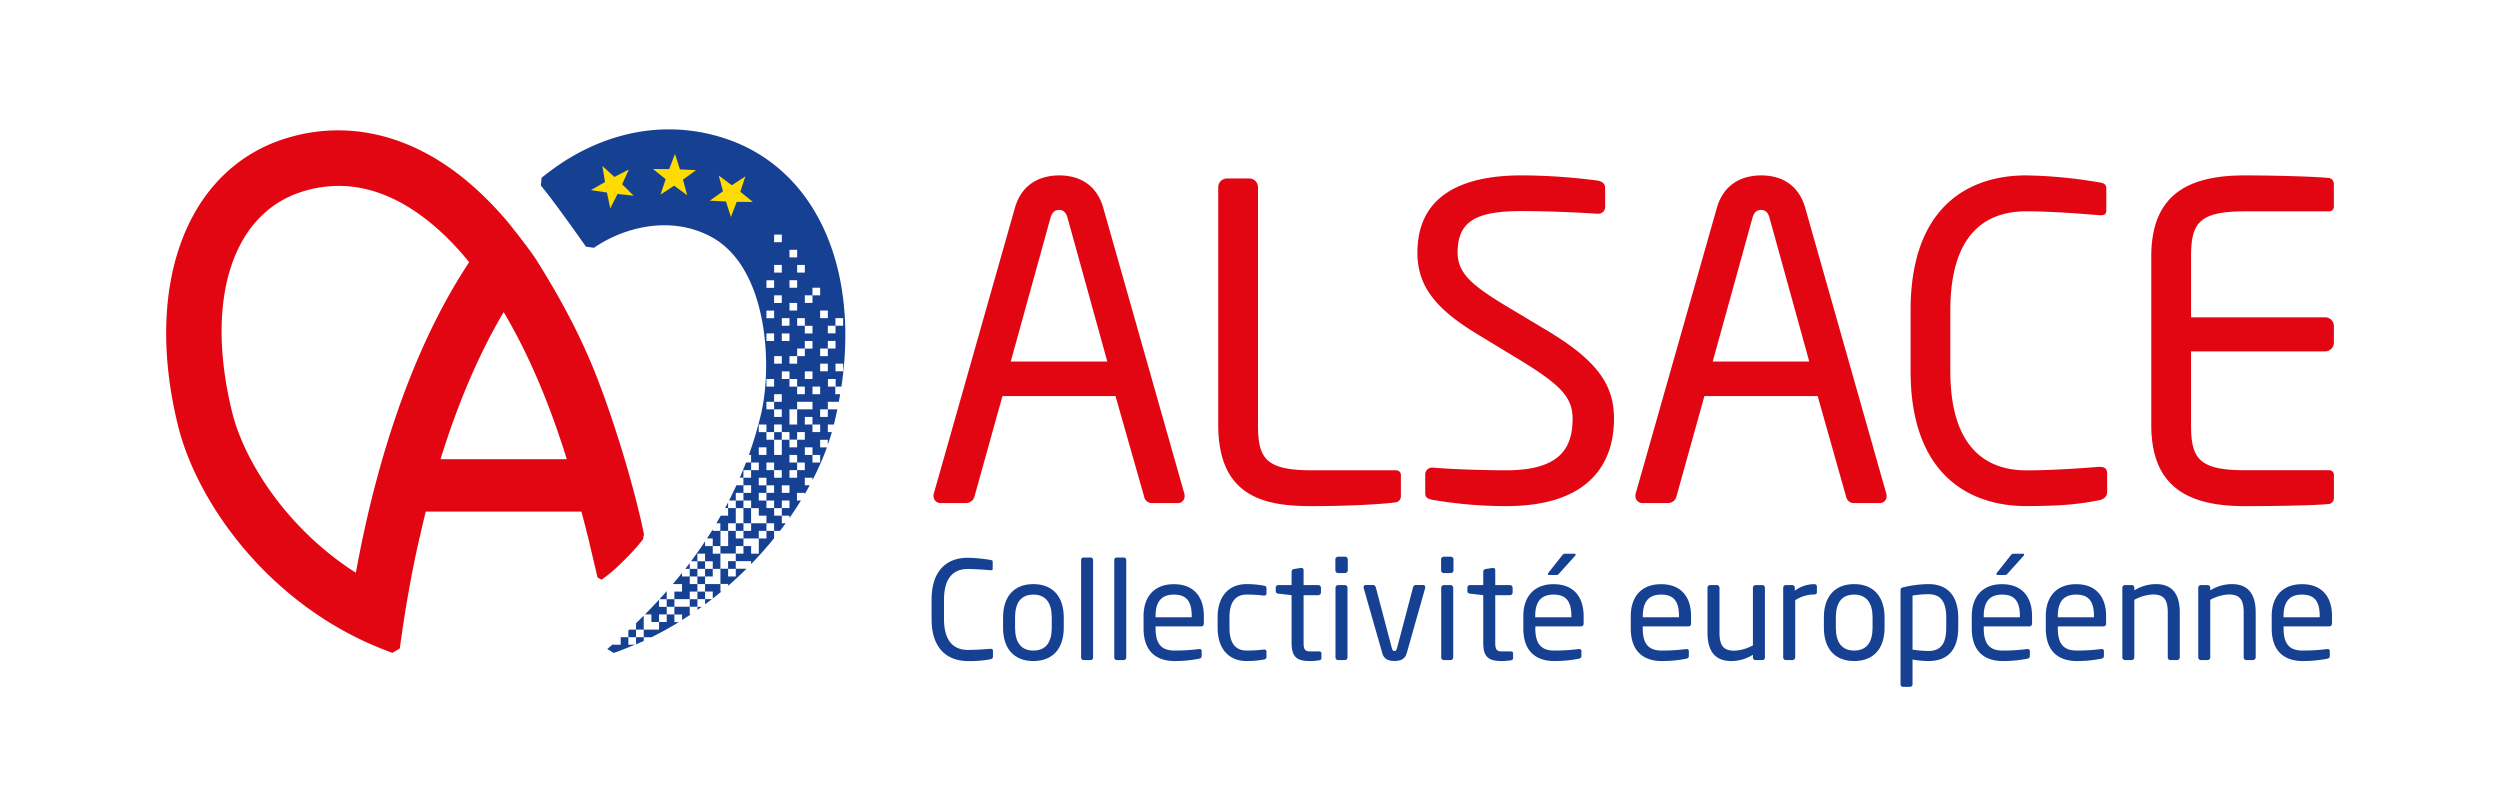 <svg xmlns="http://www.w3.org/2000/svg" viewBox="0 0 1024.21 330.28"><g id="Alsace"><path d="M99.91,0A99.91,99.91,0,0,0,0,99.91V330.24H924.3a99.91,99.91,0,0,0,99.91-99.91V0Z" fill="transparent"/><rect x="317.15" y="177.04" width="3.14" height="3.11" fill="#164193"/><path d="M257.43,264.16v-3.11h-3.05l-.09.08v3h-3.15v-.25l-2.35,2,2.64,1.63s.51-.17,1.51-.54c2.44-.9,4.83-1.87,7.19-2.89Z" fill="#164193"/><path d="M285.72,249.87c.6-.41,1.18-.84,1.77-1.26h-1.77Z" fill="#164193"/><path d="M264.24,251.71h2.62v3.11H270v-3.1h3.15v-3.11H270v-2.92C268,247.83,266.1,249.84,264.24,251.71Z" fill="#164193"/><path d="M344.72,158.38c7.49-50.5-11.68-90.55-48.94-102.06A73.45,73.45,0,0,0,274,53c-14.22,0-28.45,4.2-41.85,12.46a107.14,107.14,0,0,0-10.27,7.37l-.29,3.23c3.94,4.49,15,20.06,18.46,25l3.28.46a53,53,0,0,1,11.17-5.85c12.77-4.82,25.88-4.61,37,1.43,23.07,12.6,25,52.54,20.29,72.48a151.81,151.81,0,0,1-5,16.77h.92v3.11h-2.07c-.82,2.11-1.67,4.19-2.55,6.22h1.48V192.6h3.14v3.11h-3.14v3.11h-2.87c-1,2.12-2,4.2-3,6.23h2.74v-3.12h3.14v-3.11h3.14v3.11h-3.14v3.12h3.14v3.11h-3.14v-3.11h-3.14v3.11h-3.15v-2.34c-.4.79-.82,1.56-1.24,2.34h1.24v3.11h-3c-.6,1-1.2,2.09-1.81,3.11h1.63v3.11H292v-.6q-1.17,1.89-2.36,3.71H292v3.11h-3.15v-1.93q-2.82,4.26-5.74,8.16h2.6v-3.11h3.14v3.11h-3.14v3.11h-3.14v-2.4q-.91,1.22-1.83,2.4h1.83v3.11h-3.15V234.7c-1.25,1.57-2.5,3.1-3.75,4.57h3.75v3.11h-3.14v3.11h-3.14v-3.11h0v-.17q-1.5,1.69-3,3.28h3v3.11h3.14v3.12h-3.14v3.11H270v3.1h-3.14v0h0v0h-3.14v-5.7c-1.07,1.06-2.13,2.1-3.15,3.08v2.62h-2.78l-.36.34v2.78h3.14v-3.11h3.15v3.11h-3.15V264c1.06-.46,2.11-.94,3.16-1.42v-1.5h3.14c3.88-1.92,7.64-4,11.27-6.21h-1.85v-3.11h3.15V254c1.2-.76,2.4-1.53,3.58-2.32h-.44v-3.1h-6.29v-3.12h6.29v3.11h3.14v-3.11h3.14v2.12c.95-.7,1.88-1.4,2.8-2.12h-2.8v-3.11H292v2.84q1.8-1.4,3.54-2.84h-.39v-3.11h3.15V240q3.92-3.4,7.54-7h-4.41v-3.11h-3.15v3.11h-3.14v-3.11h0v-3.11h6.29v3.11h6.28v1.21c3.37-3.45,6.51-7,9.43-10.61v-3H314v-3.11h3.14v3.11h2.4c.8-1,1.57-2.07,2.33-3.11H320.3v-3.11h-3.15v-3.11h3.15v3.11h3.14v.92c1.66-2.37,3.22-4.76,4.69-7.14h-1.62v-3.12h3.15v.57c.71-1.23,1.4-2.45,2.06-3.68h-2v-3.11h3.14v1a114.36,114.36,0,0,0,5.92-13.41H336v-3.12h3.15v2c.61-1.74,1.17-3.46,1.65-5.16h-1.65v-3.11h2.48c.51-2.09,1-4.16,1.4-6.22h-3.88v3.11H336v-3.11h3.15V164.6h4.5c.2-1,.38-2.08.55-3.11h-2v-3.11h-3v-3.12h3.15v3.12Zm-62.14,77.78h3.14v3.11h-3.14Zm6.28,6.22h-3.14v3.11h-3.14v-3.11h3.14v-3.11h3.14Zm0-6.22h-3.14v-3.11h3.14Zm0-6.22H292v3.11h-3.15Zm6.29,4.66v1.56h0v3.11h-6.29v-3.11H292v-3.11h3.14Zm0-7.77H292v-3.12h3.14Zm3.14,6.22h3.15v3.11h-3.15Zm9.43-43.56h3.15v3.11h-3.15Zm-6.28,21.78h0v-3.11h3.14v3.11h0v3.11h-3.14Zm9.43,12.44h0v3.11h-3.15v-3.11h-3.14v3.11h-3.14v-3.11h3.14V220.6h-3.14v-3.11h-3.13v3.11h0v3.11h-3.14V220.6h0v-3.11h3.13v-3.11h3.15v3.11h3.14v-3.11h3.14v3.11h-3.14v3.11h6.29ZM314,220.6h-3.14v-3.11H314Zm0-6.22h-6.29v-3.11h0v-3.11h3.15v3.11H314Zm0-9.33h-3.14v-3.12H314Zm0-6.23h-3.14v-3.11H314Zm0-12.44h-3.14v-3.11H314Zm0-9.34h-3.14v-3.11H314Zm15.72-43.56h3.14v3.12h-3.14Zm0,6.23h3.14v3.11h-3.14Zm0,12.44h3.14v3.11h-3.14Zm-6.29,6.23v-3.12H320.3v-3.11h3.14v3.11h3.14v3.12h3.15v3.11h-3.15v-3.11Zm-6.29-34.23V121h3.15v3.11Zm3.15,12.45h3.14v3.11H320.3ZM317.15,149v-3.11h3.15V149Zm9.43-3.11V149h-3.14v-3.11h3.14v-3.11h3.15v3.11Zm0-12.45v-3.11h3.15v3.11Zm0-21.77v-3.12h3.15v3.12Zm-3.14-9.34h3.14v3.11h-3.14Zm0,12.45h3.14v3.11h-3.14Zm0,9.33h3.14v3.11h-3.14Zm0,6.22v3.11H320.3v-3.11Zm-6.29-34.22h3.15v3.11h-3.15Zm0,12.44h3.15v3.12h-3.15ZM314,114.82h3.14v3.11H314Zm0,12.44h3.14v3.11H314Zm0,9.34h3.14v3.11H314Zm0,18.66h3.14v3.12H314Zm0,9.34h3.14v-3.11h3.15v3.11h-3.15v3.11H314Zm6.29,3.11v3.11h-3.15v-3.11ZM314,189.49h3.14v3.11H314Zm3.14,18.67H314v-3.11h3.14Zm0-6.23H314v-3.11h3.14Zm0-6.22V192.6h3.15v3.11Zm6.29,12.45H320.3v-3.11h3.14Zm0-6.23H320.3v-3.11h3.14Zm6.29-9.33h-3.15v3.11h-3.14V192.6h3.14v-3.11h-3.14v-3.11h3.14v3.11h3.15Zm0-12.45h-3.15v3.12h-3.14v-3.12H320.3v3.12h0v3.11h-3.15v-3.11h0v-3.12H314V177h3.14v-3.11h3.15V177h3.14v3.11h3.14V177h3.15Zm0-12.44h-3.15v3.11h0v3.11h-3.14v-3.11h0v-3.11h3.14V164.6h6.29v3.11h-3.14Zm0,6.22v-3.11h3.14v3.11H336V177h-3.14v-3.11ZM336,189.49h-3.14v-3.11h-3.14v-3.11h3.14v3.11H336Zm0-28h-3.14v-3.11H336ZM336,121h-3.14v3.11h-3.14V121h3.14v-3.11H336Zm3.15,31.11H336V149h3.15Zm0-6.22H336v-3.11h3.15Zm0-15.56H336v-3.11h3.15Zm0,3.11h3.12v-3.11h3.14v3.11h-3.11v3.12h-3.15Zm0,6.23h3.15v3.11h-3.15Zm3.14,12.44V149h3.14v3.11Z" fill="#164193"/><path id="Acoeur-2" data-name="Acoeur" d="M244.71,236.51l1.75,1a70.28,70.28,0,0,0,9.11-7.86A90.44,90.44,0,0,0,263.4,221c.14-.69.28-1.39.43-2.08-3.51-17.29-11.21-43.5-19.2-64.12-7.51-19.36-16.82-35.45-25.16-48.76v0c-4-5.92-11.58-15.27-11.58-15.27C199,80.29,189.56,71.9,179.82,65.83,159.82,53.37,138,50.18,117,56.72c-40.53,12.65-58.27,59.9-44.1,117.55,8,32.67,39,75.75,87.9,93.19l3-1.81c2.12-15.91,4.85-31.26,8.13-45.6l.05,0c.78-3.52,1.59-7,2.44-10.46h63.75c.89,3.11,2.91,11.06,3.62,14.17.53,2.38,2.48,10.45,3,12.77m-99-1.88c-28.24-18-45.76-45.74-50.69-65.79-11.28-45.93,0-81.4,28.78-90.37a49.77,49.77,0,0,1,14.84-2.33c9.74,0,19.54,3,29.14,9,8.41,5.24,16.58,12.73,24.36,22.24-21,31.6-37,75.51-46.43,127.23m34.69-46.51c7.19-23.18,15.87-43.42,25.87-60.26,10,16.84,18.67,37.08,25.85,60.26Z" fill="#e20613"/><polygon points="246.8 68.02 251.72 72.49 257.62 69.45 254.89 75.51 259.61 80.19 253 79.46 250.01 85.39 248.66 78.88 242.1 77.87 247.87 74.58 246.8 68.02" fill="#ffdc00"/><polygon points="276.53 63.06 278.55 69.39 285.18 69.71 279.79 73.59 281.54 80.01 276.18 76.07 270.62 79.71 272.71 73.41 267.53 69.24 274.17 69.28 276.53 63.06" fill="#ffdc00"/><polygon points="294.47 71.94 299.82 75.89 305.38 72.26 303.28 78.56 308.45 82.74 301.81 82.69 299.44 88.89 297.43 82.55 290.8 82.22 296.2 78.35 294.47 71.94" fill="#ffdc00"/><path d="M405.69,270.1a44.71,44.71,0,0,1-9.28.72c-6.88,0-14.76-3.69-14.76-17.27v-7.77c0-13.69,7.88-17.27,14.76-17.27a60.31,60.31,0,0,1,9.39.9c.5.05.89.22.89.73V233c0,.34-.11.62-.67.62h-.17c-2-.17-6.14-.5-9.39-.5-5.47,0-9.72,3.18-9.72,12.68v7.77c0,9.39,4.25,12.69,9.72,12.69,3.19,0,7.21-.28,9.23-.45h.22c.62,0,.89.28.89.9V269C406.8,269.65,406.3,270,405.69,270.1Z" fill="#164193"/><path d="M423.35,270.82c-8.22,0-12.41-5.42-12.41-13.63v-4.25c0-8.22,4.19-13.64,12.41-13.64s12.46,5.42,12.46,13.64v4.25C435.81,265.4,431.56,270.82,423.35,270.82Zm7.54-17.88c0-5.7-2.29-9.34-7.54-9.34s-7.49,3.58-7.49,9.34v4.25c0,5.7,2.23,9.33,7.49,9.33s7.54-3.58,7.54-9.33Z" fill="#164193"/><path d="M446.82,270.43h-2.91a1.06,1.06,0,0,1-1-1.12V229.46a1,1,0,0,1,1-1.06h2.91a1,1,0,0,1,1,1.06v39.85A1.06,1.06,0,0,1,446.82,270.43Z" fill="#164193"/><path d="M460.4,270.43h-2.91a1.06,1.06,0,0,1-1-1.12V229.46a1,1,0,0,1,1-1.06h2.91a1,1,0,0,1,1,1.06v39.85A1.06,1.06,0,0,1,460.4,270.43Z" fill="#164193"/><path d="M492.14,256.63H473.42v.78c0,6.65,2.63,9.11,7.77,9.11a76.89,76.89,0,0,0,9.95-.61h.28a.79.79,0,0,1,.89.78v1.9c0,.72-.22,1.11-1.12,1.28a50.24,50.24,0,0,1-10,.95c-6.43,0-12.69-3-12.69-13.41v-5c0-8,4.42-13.08,12.41-13.08,8.16,0,12.29,5.14,12.29,13.08v3C493.2,256.12,492.81,256.63,492.14,256.63Zm-3.91-4.25c0-6.32-2.4-8.78-7.32-8.78s-7.49,2.74-7.49,8.78v.5h14.81Z" fill="#164193"/><path d="M517.74,270.21a41.19,41.19,0,0,1-7,.61c-7.6,0-11.9-5.36-11.9-13.58v-4.36c0-8.21,4.24-13.58,11.9-13.58a40.66,40.66,0,0,1,7,.62c.89.16,1.12.44,1.12,1.23v2a.85.85,0,0,1-1,.84h-.23a54.33,54.33,0,0,0-6.93-.4c-4.47,0-7,3-7,9.28v4.36c0,6.26,2.45,9.28,7,9.28a54.4,54.4,0,0,0,6.93-.39h.23a.85.85,0,0,1,1,.84v2C518.86,269.7,518.63,270,517.74,270.21Z" fill="#164193"/><path d="M540.37,270.54a26.82,26.82,0,0,1-3.63.28c-5.14,0-7.6-1.34-7.6-7.49v-19.5l-5.42-.62c-.62-.05-1.07-.39-1.07-1V240.7a1,1,0,0,1,1.07-1h5.42v-5.47a1.14,1.14,0,0,1,1-1.12l2.91-.45h.17a.89.89,0,0,1,.84.95v6.09h6a1.12,1.12,0,0,1,1.12,1.12v1.9a1.12,1.12,0,0,1-1.12,1.12h-6v19.5c0,3.08.78,3.53,3,3.53h3.13c.79,0,1.18.22,1.18.78v1.95C541.38,270.1,541.1,270.43,540.37,270.54Z" fill="#164193"/><path d="M551.05,234.77h-2.86a1.11,1.11,0,0,1-1.11-1.11v-4.47a1.12,1.12,0,0,1,1.11-1.12h2.86a1.12,1.12,0,0,1,1.11,1.12v4.47A1.11,1.11,0,0,1,551.05,234.77Zm-.12,35.66h-2.68a1.12,1.12,0,0,1-1.12-1.12v-28.5a1.13,1.13,0,0,1,1.12-1.12h2.68a1.12,1.12,0,0,1,1.12,1.12v28.5A1.12,1.12,0,0,1,550.93,270.43Z" fill="#164193"/><path d="M583.85,241l-7.54,26.61c-.73,2.51-2.63,3.18-5,3.18s-4.31-.67-5-3.18L558.7,241a1.19,1.19,0,0,1-.05-.39.86.86,0,0,1,.89-.95h3.07c.45,0,.84.34,1.07,1.06l6.42,24.37c.34,1.34.62,1.62,1.18,1.62s.84-.28,1.17-1.62l6.43-24.37c.22-.72.61-1.06,1.06-1.06H583a.87.87,0,0,1,.9.95A1,1,0,0,1,583.85,241Z" fill="#164193"/><path d="M594.36,234.77h-2.85a1.12,1.12,0,0,1-1.12-1.11v-4.47a1.12,1.12,0,0,1,1.12-1.12h2.85a1.12,1.12,0,0,1,1.11,1.12v4.47A1.11,1.11,0,0,1,594.36,234.77Zm-.12,35.66h-2.68a1.12,1.12,0,0,1-1.12-1.12v-28.5a1.13,1.13,0,0,1,1.12-1.12h2.68a1.12,1.12,0,0,1,1.12,1.12v28.5A1.12,1.12,0,0,1,594.24,270.43Z" fill="#164193"/><path d="M618.89,270.54a26.82,26.82,0,0,1-3.63.28c-5.14,0-7.6-1.34-7.6-7.49v-19.5l-5.42-.62c-.62-.05-1.07-.39-1.07-1V240.7a1,1,0,0,1,1.07-1h5.42v-5.47a1.14,1.14,0,0,1,1-1.12l2.91-.45h.17a.89.89,0,0,1,.84.95v6.09h6a1.12,1.12,0,0,1,1.12,1.12v1.9a1.12,1.12,0,0,1-1.12,1.12h-6v19.5c0,3.08.78,3.53,3,3.53h3.12c.79,0,1.18.22,1.18.78v1.95C619.9,270.1,619.62,270.43,618.89,270.54Z" fill="#164193"/><path d="M647.67,256.63H629v.78c0,6.65,2.63,9.11,7.77,9.11a76.89,76.89,0,0,0,9.95-.61H647a.79.79,0,0,1,.89.78v1.9c0,.72-.22,1.11-1.12,1.28a50.24,50.24,0,0,1-10,.95c-6.43,0-12.69-3-12.69-13.41v-5c0-8,4.42-13.08,12.41-13.08,8.16,0,12.3,5.14,12.3,13.08v3A1.09,1.09,0,0,1,647.67,256.63Zm-3.91-4.25c0-6.32-2.4-8.78-7.32-8.78s-7.49,2.74-7.49,8.78v.5h14.81Zm1.51-24.65-6.32,7c-.5.56-.67.84-1.28.84h-3c-.33,0-.5-.17-.5-.39a.79.79,0,0,1,.22-.56l5.48-6.93c.5-.61.67-.84,1.34-.84h3.69c.39,0,.61.11.61.39A.65.65,0,0,1,645.27,227.73Z" fill="#164193"/><path d="M691.77,256.63H673v.78c0,6.65,2.63,9.11,7.77,9.11a76.89,76.89,0,0,0,10-.61H691a.78.78,0,0,1,.89.78v1.9c0,.72-.22,1.11-1.11,1.28a50.35,50.35,0,0,1-10,.95c-6.42,0-12.68-3-12.68-13.41v-5c0-8,4.41-13.08,12.4-13.08,8.16,0,12.3,5.14,12.3,13.08v3C692.83,256.12,692.44,256.63,691.77,256.63Zm-3.92-4.25c0-6.32-2.4-8.78-7.32-8.78s-7.49,2.74-7.49,8.78v.5h14.81Z" fill="#164193"/><path d="M722,270.43h-2.8a1.07,1.07,0,0,1-1.06-1.12v-1.06a16.77,16.77,0,0,1-8.89,2.57c-6.7,0-9.72-4.19-9.72-11.62V240.81a1.12,1.12,0,0,1,1.12-1.12h2.68a1.13,1.13,0,0,1,1.12,1.12V259.2c0,5.64,1.9,7.38,6.15,7.38a17.78,17.78,0,0,0,7.54-2.18V240.81a1.16,1.16,0,0,1,1.12-1.12H722a1.11,1.11,0,0,1,1.06,1.12v28.5A1.07,1.07,0,0,1,722,270.43Z" fill="#164193"/><path d="M743.18,243.55a14.27,14.27,0,0,0-7.71,2.35v23.41a1.16,1.16,0,0,1-1.12,1.12h-2.74a1.11,1.11,0,0,1-1.06-1.12v-28.5a1.08,1.08,0,0,1,1.06-1.12h2.63a1.07,1.07,0,0,1,1.06,1.12V242a13.42,13.42,0,0,1,7.88-2.68c.79,0,1.18.34,1.18,1v2.29C744.36,243.21,744,243.55,743.18,243.55Z" fill="#164193"/><path d="M759.61,270.82c-8.21,0-12.4-5.42-12.4-13.63v-4.25c0-8.22,4.19-13.64,12.4-13.64s12.47,5.42,12.47,13.64v4.25C772.08,265.4,767.83,270.82,759.61,270.82Zm7.55-17.88c0-5.7-2.29-9.34-7.55-9.34s-7.49,3.58-7.49,9.34v4.25c0,5.7,2.24,9.33,7.49,9.33s7.55-3.58,7.55-9.33Z" fill="#164193"/><path d="M790.07,270.82a41.44,41.44,0,0,1-6.54-.61v10.11a1.06,1.06,0,0,1-1.06,1.07h-2.85a1,1,0,0,1-1-1.07V241.87c0-.72.16-1.06,1.17-1.28a46,46,0,0,1,10.28-1.29c8.33,0,12.19,5.42,12.19,13.81v4C802.26,265.91,798.23,270.82,790.07,270.82Zm7.27-17.71c0-5.87-1.73-9.67-7.27-9.67a41.43,41.43,0,0,0-6.54.56v22.13a44.43,44.43,0,0,0,6.54.56c5.48,0,7.27-3.58,7.27-9.56Z" fill="#164193"/><path d="M831.43,256.63H812.71v.78c0,6.65,2.62,9.11,7.76,9.11a76.77,76.77,0,0,0,9.95-.61h.28c.45,0,.9.22.9.78v1.9c0,.72-.23,1.11-1.12,1.28a50.35,50.35,0,0,1-10,.95c-6.42,0-12.68-3-12.68-13.41v-5c0-8,4.41-13.08,12.4-13.08,8.16,0,12.3,5.14,12.3,13.08v3C832.49,256.12,832.1,256.63,831.43,256.63Zm-3.91-4.25c0-6.32-2.41-8.78-7.33-8.78s-7.48,2.74-7.48,8.78v.5h14.81Zm1.5-24.65-6.31,7c-.5.56-.67.84-1.29.84h-3c-.34,0-.51-.17-.51-.39a.8.8,0,0,1,.23-.56l5.47-6.93c.51-.61.67-.84,1.34-.84h3.69c.39,0,.62.11.62.39A.67.67,0,0,1,829,227.73Z" fill="#164193"/><path d="M861.77,256.63H843.05v.78c0,6.65,2.63,9.11,7.77,9.11a76.89,76.89,0,0,0,9.95-.61h.28a.79.79,0,0,1,.89.78v1.9c0,.72-.22,1.11-1.12,1.28a50.24,50.24,0,0,1-10,.95c-6.43,0-12.69-3-12.69-13.41v-5c0-8,4.42-13.08,12.41-13.08,8.16,0,12.3,5.14,12.3,13.08v3A1.09,1.09,0,0,1,861.77,256.63Zm-3.91-4.25c0-6.32-2.4-8.78-7.32-8.78s-7.49,2.74-7.49,8.78v.5h14.81Z" fill="#164193"/><path d="M891.9,270.43h-2.69a1.12,1.12,0,0,1-1.11-1.12V250.93c0-5.65-1.9-7.38-6.15-7.38a17.64,17.64,0,0,0-7.55,2.18v23.58a1.16,1.16,0,0,1-1.11,1.12h-2.74a1.11,1.11,0,0,1-1.06-1.12v-28.5a1.07,1.07,0,0,1,1.06-1.12h2.79a1.07,1.07,0,0,1,1.06,1.12v1.06a16.88,16.88,0,0,1,8.89-2.57c6.71,0,9.73,4.19,9.73,11.63v18.38A1.12,1.12,0,0,1,891.9,270.43Z" fill="#164193"/><path d="M923,270.43h-2.68a1.12,1.12,0,0,1-1.12-1.12V250.93c0-5.65-1.9-7.38-6.15-7.38a17.6,17.6,0,0,0-7.54,2.18v23.58a1.17,1.17,0,0,1-1.12,1.12h-2.74a1.11,1.11,0,0,1-1.06-1.12v-28.5a1.08,1.08,0,0,1,1.06-1.12h2.79a1.08,1.08,0,0,1,1.07,1.12v1.06a16.85,16.85,0,0,1,8.88-2.57c6.71,0,9.73,4.19,9.73,11.63v18.38A1.12,1.12,0,0,1,923,270.43Z" fill="#164193"/><path d="M954.27,256.63H935.54v.78c0,6.65,2.63,9.11,7.77,9.11a76.89,76.89,0,0,0,10-.61h.28a.78.78,0,0,1,.89.78v1.9c0,.72-.22,1.11-1.11,1.28a50.35,50.35,0,0,1-10,.95c-6.43,0-12.69-3-12.69-13.41v-5c0-8,4.42-13.08,12.41-13.08,8.16,0,12.3,5.14,12.3,13.08v3C955.33,256.12,954.94,256.63,954.27,256.63Zm-3.92-4.25c0-6.32-2.4-8.78-7.32-8.78s-7.49,2.74-7.49,8.78v.5h14.81Z" fill="#164193"/><path d="M482.28,206.1H471.72a3.23,3.23,0,0,1-3-2.69L457,162.25H410.69l-11.46,41.16A3.61,3.61,0,0,1,396,206.1H385.45a2.87,2.87,0,0,1-3-2.87,3,3,0,0,1,.18-1.25L415.7,85.47c3-10.92,11.45-13.61,18.25-13.61,6.63,0,15,2.51,18.08,13.43L485.14,202a3,3,0,0,1,.18,1.25A2.77,2.77,0,0,1,482.28,206.1ZM437.35,89.23c-.53-2-1.61-3.23-3.4-3.23-2,0-3,1.26-3.58,3.23l-16.28,58.88h39.55Z" fill="#e20613"/><path d="M572.11,205.74c-4.65.71-18.07,1.61-34.9,1.61-19.15,0-38.12-3.76-38.12-33.29V76.7a3.59,3.59,0,0,1,3.58-3.58h9.13a3.59,3.59,0,0,1,3.58,3.58v97.36c0,13.6,3,18.61,22,18.61h34.54a1.93,1.93,0,0,1,2,2.15v8.41A2.52,2.52,0,0,1,572.11,205.74Z" fill="#e20613"/><path d="M617,207.35a179.24,179.24,0,0,1-29.71-2.5c-3-.54-3.4-1.26-3.4-3.23v-7.16A2.78,2.78,0,0,1,587,191.6h.53c8.24.72,21.3,1.07,29.53,1.07,21.48,0,27.21-8.59,27.21-21.12,0-8.94-5.19-14-21.48-24L605.39,137c-16.46-10-24.7-19.15-24.7-33.47,0-21.65,15.57-31.68,42.78-31.68A243.19,243.19,0,0,1,654.61,74c1.79.36,3,1.26,3,3v7.69a2.78,2.78,0,0,1-3,2.87h-.36c-7.87-.54-20.4-1.08-30.78-1.08-18.44,0-26.31,3.94-26.31,17,0,8.41,5.9,13.43,19.51,21.66L633.13,135c20.76,12.35,28.1,22.2,28.1,36.51C661.23,188.74,652.28,207.35,617,207.35Z" fill="#e20613"/><path d="M769.86,206.1H759.3a3.24,3.24,0,0,1-3-2.69l-11.64-41.16H698.27l-11.46,41.16a3.6,3.6,0,0,1-3.22,2.69H673a2.87,2.87,0,0,1-3-2.87,3,3,0,0,1,.18-1.25L703.28,85.47c3-10.92,11.45-13.61,18.25-13.61,6.63,0,15,2.51,18.08,13.43L772.72,202a3,3,0,0,1,.18,1.25A2.77,2.77,0,0,1,769.86,206.1ZM724.94,89.23c-.54-2-1.62-3.23-3.41-3.23-2,0-3,1.26-3.57,3.23l-16.29,58.88h39.55Z" fill="#e20613"/><path d="M859.69,205c-7.51,1.43-14.49,2.33-29.71,2.33-22,0-47.24-11.81-47.24-55.3V127.17c0-43.85,25.23-55.31,47.24-55.31a191.73,191.73,0,0,1,30.07,2.87c1.61.18,2.87.71,2.87,2.33v9.12c0,1.08-.36,2-2.15,2h-.54c-6.44-.53-19.69-1.61-30.07-1.61-17.54,0-31.14,10.2-31.14,40.63v24.88c0,30.06,13.6,40.62,31.14,40.62,10.2,0,23.09-.89,29.53-1.43h.72c2,0,2.86.9,2.86,2.87v7.33C863.27,203.59,861.66,204.67,859.69,205Z" fill="#e20613"/><path d="M954.36,206.45c-6.8.72-24.34.9-34.9.9-25.06,0-38.12-9.49-38.12-33.29V105.15c0-23.8,13.06-33.29,38.12-33.29,10.56,0,27.39.36,34.9,1.08a2.52,2.52,0,0,1,1.79,2.5v9a1.93,1.93,0,0,1-2,2.15H919.64c-19,0-22,5-22,18.61V130h54.94a3.59,3.59,0,0,1,3.58,3.58v6.8a3.59,3.59,0,0,1-3.58,3.58H897.63v30.07c0,13.6,3,18.61,22,18.61h34.54a1.93,1.93,0,0,1,2,2.15V204A2.51,2.51,0,0,1,954.36,206.45Z" fill="#e20613"/></g></svg>